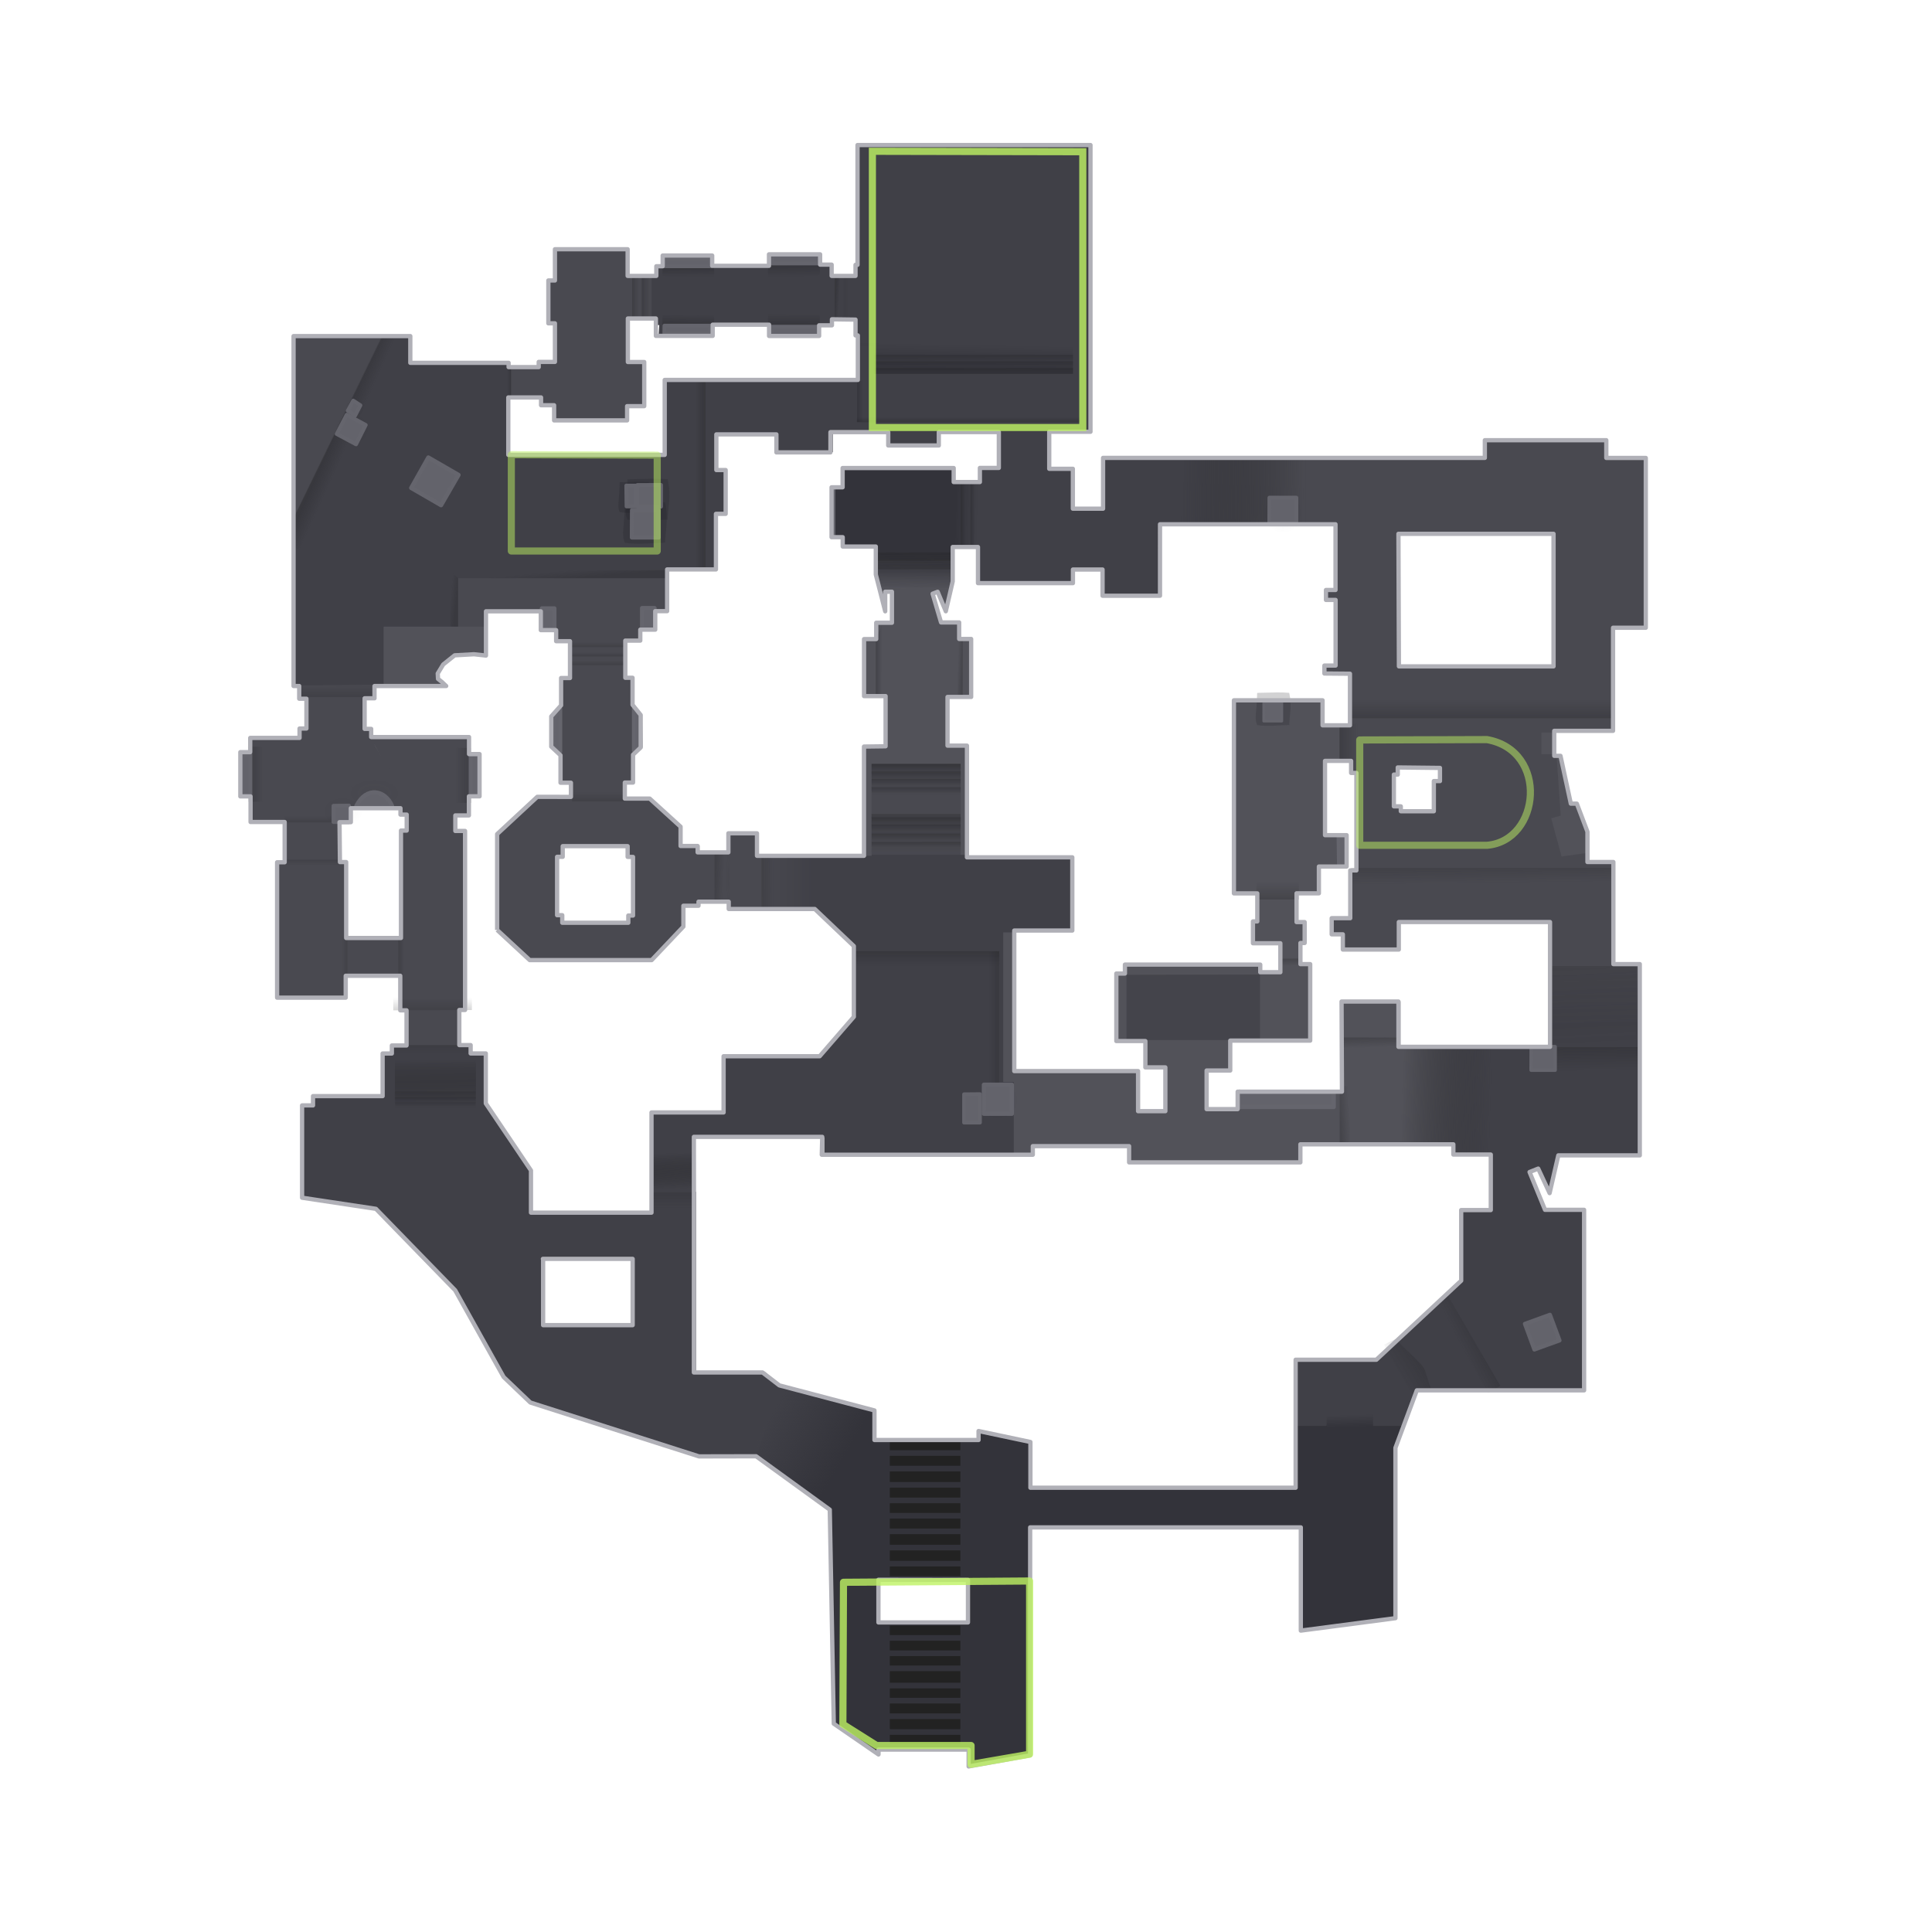 <svg
	xmlns="http://www.w3.org/2000/svg"
	xmlns:xlink="http://www.w3.org/1999/xlink"
	xml:space="preserve"
	viewBox="0 0 270.933 270.933"
	><defs
		><linearGradient id="a"
			><stop offset="0" stop-color="#404047" /><stop
				offset="1"
				stop-color="#404047"
				stop-opacity="0"
			/></linearGradient
		><linearGradient id="az"
			><stop offset="0" stop-color="#1e1e20" stop-opacity=".162" /><stop
				offset="1"
				stop-color="#1e1e20"
				stop-opacity="0"
			/></linearGradient
		><linearGradient id="ay"
			><stop offset="0" stop-color="#525259" /><stop
				offset="1"
				stop-color="#525259"
				stop-opacity="0"
			/></linearGradient
		><linearGradient id="ax"
			><stop offset="0" stop-color="#404047" /><stop
				offset="1"
				stop-color="#404047"
				stop-opacity="0"
			/></linearGradient
		><linearGradient id="aw"
			><stop offset="0" stop-color="#494950" /><stop
				offset="1"
				stop-color="#494950"
				stop-opacity="0"
			/></linearGradient
		><linearGradient id="av"
			><stop offset="0" stop-color="#1e1e20" stop-opacity=".252" /><stop
				offset="1"
				stop-color="#1e1e20"
				stop-opacity="0"
			/></linearGradient
		><linearGradient id="au"
			><stop offset="0" stop-color="#1e1e20" stop-opacity=".252" /><stop
				offset="1"
				stop-color="#1e1e20"
				stop-opacity="0"
			/></linearGradient
		><linearGradient id="at"
			><stop offset="0" stop-color="#404047" /><stop
				offset="1"
				stop-color="#33333a"
			/></linearGradient
		><linearGradient id="as"
			><stop offset="0" stop-color="#404047" /><stop
				offset="1"
				stop-color="#1e1e1f"
				stop-opacity="0"
			/></linearGradient
		><linearGradient id="ar"
			><stop offset="0" stop-color="#404047" /><stop
				offset="1"
				stop-color="#1e1e1f"
				stop-opacity="0"
			/></linearGradient
		><linearGradient id="aq"
			><stop offset="0" stop-color="#525259" /><stop
				offset="1"
				stop-color="#2e2e31"
				stop-opacity="0"
			/></linearGradient
		><linearGradient id="ap"
			><stop offset="0" stop-color="#404047" /><stop
				offset="1"
				stop-color="#494950"
			/></linearGradient
		><linearGradient id="ao"
			><stop offset="0" stop-color="#494950" /><stop
				offset="1"
				stop-color="#2a2a2d"
				stop-opacity="0"
			/></linearGradient
		><linearGradient id="an"
			><stop offset="0" stop-color="#404047" /><stop
				offset="1"
				stop-color="#33333a"
			/></linearGradient
		><linearGradient id="am"
			><stop offset="0" stop-color="#33333a" /><stop
				offset="1"
				stop-color="#404047"
			/></linearGradient
		><linearGradient id="al"
			><stop offset="0" stop-color="#1e1e20" stop-opacity=".252" /><stop
				offset="1"
				stop-color="#1e1e20"
				stop-opacity="0"
			/></linearGradient
		><linearGradient id="ak"
			><stop offset="0" stop-color="#1e1e20" stop-opacity=".252" /><stop
				offset="1"
				stop-color="#1e1e20"
				stop-opacity="0"
			/></linearGradient
		><linearGradient id="aj"
			><stop offset="0" stop-color="#1e1e20" stop-opacity=".252" /><stop
				offset="1"
				stop-color="#1e1e20"
				stop-opacity="0"
			/></linearGradient
		><linearGradient id="ai"
			><stop offset="0" stop-color="#1e1e20" stop-opacity=".252" /><stop
				offset="1"
				stop-color="#1e1e20"
				stop-opacity="0"
			/></linearGradient
		><linearGradient id="ah"
			><stop offset="0" stop-color="#1e1e20" stop-opacity=".252" /><stop
				offset="1"
				stop-color="#1e1e20"
				stop-opacity="0"
			/></linearGradient
		><linearGradient id="ag"
			><stop offset="0" stop-color="#1e1e20" stop-opacity=".252" /><stop
				offset="1"
				stop-color="#1e1e20"
				stop-opacity="0"
			/></linearGradient
		><linearGradient id="af"
			><stop offset="0" stop-color="#1e1e20" stop-opacity=".252" /><stop
				offset="1"
				stop-color="#1e1e20"
				stop-opacity="0"
			/></linearGradient
		><linearGradient id="ae"
			><stop offset="0" stop-color="#1e1e20" stop-opacity=".252" /><stop
				offset="1"
				stop-color="#1e1e20"
				stop-opacity="0"
			/></linearGradient
		><linearGradient id="ad"
			><stop offset="0" stop-color="#1e1e20" stop-opacity=".252" /><stop
				offset="1"
				stop-color="#1e1e20"
				stop-opacity="0"
			/></linearGradient
		><linearGradient id="ab"
			><stop offset="0" stop-color="#1e1e20" stop-opacity=".252" /><stop
				offset="1"
				stop-color="#1e1e20"
				stop-opacity="0"
			/></linearGradient
		><linearGradient id="aa"
			><stop offset="0" stop-color="#1e1e20" stop-opacity=".252" /><stop
				offset="1"
				stop-color="#1e1e20"
				stop-opacity="0"
			/></linearGradient
		><linearGradient id="Z"
			><stop offset="0" stop-color="#1e1e20" stop-opacity=".252" /><stop
				offset="1"
				stop-color="#1e1e20"
				stop-opacity="0"
			/></linearGradient
		><linearGradient id="Y"
			><stop offset="0" stop-color="#1e1e20" stop-opacity=".252" /><stop
				offset="1"
				stop-color="#1e1e20"
				stop-opacity="0"
			/></linearGradient
		><linearGradient id="X"
			><stop offset="0" stop-color="#1e1e20" stop-opacity=".252" /><stop
				offset="1"
				stop-color="#1e1e20"
				stop-opacity="0"
			/></linearGradient
		><linearGradient id="W"
			><stop offset="0" stop-color="#1e1e20" stop-opacity=".252" /><stop
				offset="1"
				stop-color="#1e1e20"
				stop-opacity="0"
			/></linearGradient
		><linearGradient id="V"
			><stop offset="0" stop-color="#1e1e20" stop-opacity=".252" /><stop
				offset="1"
				stop-color="#1e1e20"
				stop-opacity="0"
			/></linearGradient
		><linearGradient id="U"
			><stop offset="0" stop-color="#1e1e20" stop-opacity=".252" /><stop
				offset="1"
				stop-color="#1e1e20"
				stop-opacity="0"
			/></linearGradient
		><linearGradient id="T"
			><stop offset="0" stop-color="#1e1e20" stop-opacity=".252" /><stop
				offset="1"
				stop-color="#1e1e20"
				stop-opacity="0"
			/></linearGradient
		><linearGradient id="S"
			><stop offset="0" stop-color="#1e1e20" stop-opacity=".252" /><stop
				offset="1"
				stop-color="#1e1e20"
				stop-opacity="0"
			/></linearGradient
		><linearGradient id="R"
			><stop offset="0" stop-color="#1e1e20" stop-opacity=".252" /><stop
				offset="1"
				stop-color="#1e1e20"
				stop-opacity="0"
			/></linearGradient
		><linearGradient id="Q"
			><stop offset="0" stop-color="#1e1e20" stop-opacity=".252" /><stop
				offset="1"
				stop-color="#1e1e20"
				stop-opacity="0"
			/></linearGradient
		><linearGradient id="P"
			><stop offset="0" stop-color="#1e1e20" stop-opacity=".252" /><stop
				offset="1"
				stop-color="#1e1e20"
				stop-opacity="0"
			/></linearGradient
		><linearGradient id="O"
			><stop offset="0" stop-color="#1e1e20" stop-opacity=".252" /><stop
				offset="1"
				stop-color="#1e1e20"
				stop-opacity="0"
			/></linearGradient
		><linearGradient id="N"
			><stop offset="0" stop-color="#1e1e20" stop-opacity=".252" /><stop
				offset="1"
				stop-color="#1e1e20"
				stop-opacity="0"
			/></linearGradient
		><linearGradient id="M"
			><stop offset="0" stop-color="#1e1e20" stop-opacity=".252" /><stop
				offset="1"
				stop-color="#1e1e20"
				stop-opacity="0"
			/></linearGradient
		><linearGradient id="L"
			><stop offset="0" stop-color="#1e1e20" stop-opacity=".252" /><stop
				offset="1"
				stop-color="#1e1e20"
				stop-opacity="0"
			/></linearGradient
		><linearGradient id="K"
			><stop offset="0" stop-color="#1e1e20" stop-opacity=".252" /><stop
				offset="1"
				stop-color="#1e1e20"
				stop-opacity="0"
			/></linearGradient
		><linearGradient id="J"
			><stop offset="0" stop-color="#1e1e20" stop-opacity=".252" /><stop
				offset="1"
				stop-color="#1e1e20"
				stop-opacity="0"
			/></linearGradient
		><linearGradient id="I"
			><stop offset="0" stop-color="#1e1e20" stop-opacity=".252" /><stop
				offset="1"
				stop-color="#1e1e20"
				stop-opacity="0"
			/></linearGradient
		><linearGradient id="H"
			><stop offset="0" stop-color="#1e1e20" stop-opacity=".252" /><stop
				offset="1"
				stop-color="#1e1e20"
				stop-opacity="0"
			/></linearGradient
		><linearGradient id="G"
			><stop offset="0" stop-color="#1e1e20" stop-opacity=".252" /><stop
				offset="1"
				stop-color="#1e1e20"
				stop-opacity="0"
			/></linearGradient
		><linearGradient id="F"
			><stop offset="0" stop-color="#1e1e20" stop-opacity=".252" /><stop
				offset="1"
				stop-color="#1e1e20"
				stop-opacity="0"
			/></linearGradient
		><linearGradient id="E"
			><stop offset="0" stop-color="#1e1e20" stop-opacity=".252" /><stop
				offset="1"
				stop-color="#1e1e20"
				stop-opacity="0"
			/></linearGradient
		><linearGradient id="D"
			><stop offset="0" stop-color="#1e1e20" stop-opacity=".252" /><stop
				offset="1"
				stop-color="#1e1e20"
				stop-opacity="0"
			/></linearGradient
		><linearGradient id="C"
			><stop offset="0" stop-color="#1e1e20" stop-opacity=".252" /><stop
				offset="1"
				stop-color="#1e1e20"
				stop-opacity="0"
			/></linearGradient
		><linearGradient id="B"
			><stop offset="0" stop-color="#1e1e20" stop-opacity=".252" /><stop
				offset="1"
				stop-color="#1e1e20"
				stop-opacity="0"
			/></linearGradient
		><linearGradient id="A"
			><stop offset="0" stop-color="#1e1e20" stop-opacity=".252" /><stop
				offset="1"
				stop-color="#1e1e20"
				stop-opacity="0"
			/></linearGradient
		><linearGradient id="z"
			><stop offset="0" stop-color="#1e1e20" stop-opacity=".252" /><stop
				offset="1"
				stop-color="#1e1e20"
				stop-opacity="0"
			/></linearGradient
		><linearGradient id="y"
			><stop offset="0" stop-color="#1e1e20" stop-opacity=".252" /><stop
				offset="1"
				stop-color="#1e1e20"
				stop-opacity="0"
			/></linearGradient
		><linearGradient id="x"
			><stop offset="0" stop-color="#1e1e20" stop-opacity=".252" /><stop
				offset="1"
				stop-color="#1e1e20"
				stop-opacity="0"
			/></linearGradient
		><linearGradient id="w"
			><stop offset="0" stop-color="#1e1e20" stop-opacity=".252" /><stop
				offset="1"
				stop-color="#1e1e20"
				stop-opacity="0"
			/></linearGradient
		><linearGradient id="v"
			><stop offset="0" stop-color="#1e1e20" stop-opacity=".252" /><stop
				offset="1"
				stop-color="#1e1e20"
				stop-opacity="0"
			/></linearGradient
		><linearGradient id="u"
			><stop offset="0" stop-color="#1e1e20" stop-opacity=".252" /><stop
				offset="1"
				stop-color="#1e1e20"
				stop-opacity="0"
			/></linearGradient
		><linearGradient id="t"
			><stop offset="0" stop-color="#1e1e20" stop-opacity=".252" /><stop
				offset="1"
				stop-color="#1e1e20"
				stop-opacity="0"
			/></linearGradient
		><linearGradient id="s"
			><stop offset="0" stop-color="#1e1e20" stop-opacity=".252" /><stop
				offset="1"
				stop-color="#1e1e20"
				stop-opacity="0"
			/></linearGradient
		><linearGradient id="r"
			><stop offset="0" stop-color="#1e1e20" stop-opacity=".252" /><stop
				offset="1"
				stop-color="#1e1e20"
				stop-opacity="0"
			/></linearGradient
		><linearGradient id="q"
			><stop offset="0" stop-color="#1e1e20" stop-opacity=".252" /><stop
				offset="1"
				stop-color="#1e1e20"
				stop-opacity="0"
			/></linearGradient
		><linearGradient id="p"
			><stop offset="0" stop-color="#1e1e20" stop-opacity=".252" /><stop
				offset="1"
				stop-color="#1e1e20"
				stop-opacity="0"
			/></linearGradient
		><linearGradient id="o"
			><stop offset="0" stop-color="#1e1e20" stop-opacity=".252" /><stop
				offset="1"
				stop-color="#1e1e20"
				stop-opacity="0"
			/></linearGradient
		><linearGradient id="n"
			><stop offset="0" stop-color="#1e1e20" stop-opacity=".252" /><stop
				offset="1"
				stop-color="#1e1e20"
				stop-opacity="0"
			/></linearGradient
		><linearGradient id="m"
			><stop offset="0" stop-color="#1e1e20" stop-opacity=".252" /><stop
				offset="1"
				stop-color="#1e1e20"
				stop-opacity="0"
			/></linearGradient
		><linearGradient id="l"
			><stop offset="0" stop-color="#1e1e20" stop-opacity=".252" /><stop
				offset="1"
				stop-color="#1e1e20"
				stop-opacity="0"
			/></linearGradient
		><linearGradient id="k"
			><stop offset="0" stop-color="#1e1e20" stop-opacity=".252" /><stop
				offset="1"
				stop-color="#1e1e20"
				stop-opacity="0"
			/></linearGradient
		><linearGradient id="ac"
			><stop offset="0" stop-color="#1e1e20" stop-opacity=".252" /><stop
				offset="1"
				stop-color="#1e1e20"
				stop-opacity="0"
			/></linearGradient
		><linearGradient id="j"
			><stop offset="0" stop-color="#1e1e20" stop-opacity=".252" /><stop
				offset="1"
				stop-color="#1e1e20"
				stop-opacity="0"
			/></linearGradient
		><linearGradient id="i"
			><stop offset="0" stop-color="#1e1e20" stop-opacity=".252" /><stop
				offset="1"
				stop-color="#1e1e20"
				stop-opacity="0"
			/></linearGradient
		><linearGradient id="h"
			><stop offset="0" stop-color="#1e1e20" stop-opacity=".252" /><stop
				offset="1"
				stop-color="#1e1e20"
				stop-opacity="0"
			/></linearGradient
		><linearGradient id="g"
			><stop offset="0" stop-color="#1e1e20" stop-opacity=".252" /><stop
				offset="1"
				stop-color="#1e1e20"
				stop-opacity="0"
			/></linearGradient
		><linearGradient id="f"
			><stop offset="0" stop-color="#1e1e20" stop-opacity=".252" /><stop
				offset="1"
				stop-color="#1e1e20"
				stop-opacity="0"
			/></linearGradient
		><linearGradient id="e"
			><stop offset="0" stop-color="#1e1e20" stop-opacity=".252" /><stop
				offset="1"
				stop-color="#1e1e20"
				stop-opacity="0"
			/></linearGradient
		><linearGradient id="d"
			><stop offset="0" stop-color="#1e1e20" stop-opacity=".252" /><stop
				offset="1"
				stop-color="#1e1e20"
				stop-opacity="0"
			/></linearGradient
		><linearGradient id="c"
			><stop offset="0" stop-color="#1e1e20" stop-opacity=".252" /><stop
				offset="1"
				stop-color="#1e1e20"
				stop-opacity="0"
			/></linearGradient
		><linearGradient id="b"
			><stop offset="0" stop-color="#1e1e20" stop-opacity=".252" /><stop
				offset="1"
				stop-color="#1e1e20"
				stop-opacity="0"
			/></linearGradient
		><linearGradient
			xlink:href="#a"
			id="aD"
			x1="107.596"
			x2="117.804"
			y1="198.758"
			y2="204.782"
			gradientTransform="translate(-.167 .223)"
			gradientUnits="userSpaceOnUse"
		/><linearGradient
			xlink:href="#b"
			id="cc"
			x1="207.575"
			x2="205.377"
			y1="188.632"
			y2="189.755"
			gradientUnits="userSpaceOnUse"
		/><linearGradient
			xlink:href="#c"
			id="cd"
			x1="199.437"
			x2="196.209"
			y1="191.485"
			y2="193.403"
			gradientUnits="userSpaceOnUse"
		/><linearGradient
			xlink:href="#d"
			id="aQ"
			x1="191.953"
			x2="192"
			y1="145.555"
			y2="146.911"
			gradientUnits="userSpaceOnUse"
		/><linearGradient
			xlink:href="#e"
			id="aP"
			x1="187.884"
			x2="189.287"
			y1="156.5"
			y2="156.406"
			gradientUnits="userSpaceOnUse"
		/><linearGradient
			xlink:href="#f"
			id="aM"
			x1="224.132"
			x2="224.179"
			y1="146.911"
			y2="150.185"
			gradientUnits="userSpaceOnUse"
		/><linearGradient
			xlink:href="#g"
			id="bF"
			x1="208.557"
			x2="208.582"
			y1="121.841"
			y2="123.853"
			gradientUnits="userSpaceOnUse"
		/><linearGradient
			xlink:href="#h"
			id="bf"
			x1="207.107"
			x2="207.107"
			y1="100.654"
			y2="98.128"
			gradientUnits="userSpaceOnUse"
		/><linearGradient
			xlink:href="#h"
			id="bg"
			x1="207.107"
			x2="207.107"
			y1="100.654"
			y2="98.128"
			gradientTransform="matrix(0 .14 -1 0 288.584 74.982)"
			gradientUnits="userSpaceOnUse"
		/><linearGradient
			xlink:href="#h"
			id="bh"
			x1="207.107"
			x2="207.107"
			y1="100.654"
			y2="98.128"
			gradientTransform="matrix(.161 0 0 1 145.64 25.428)"
			gradientUnits="userSpaceOnUse"
		/><linearGradient
			xlink:href="#i"
			id="aS"
			x1="180.942"
			x2="180.975"
			y1="134.441"
			y2="135.467"
			gradientUnits="userSpaceOnUse"
		/><linearGradient
			xlink:href="#j"
			id="bV"
			x1="106.826"
			x2="108.545"
			y1="123.345"
			y2="123.362"
			gradientUnits="userSpaceOnUse"
		/><linearGradient
			xlink:href="#k"
			id="bW"
			x1="101.517"
			x2="100.343"
			y1="122.949"
			y2="122.899"
			gradientTransform="matrix(-1 0 0 -.921 201.796 236.569)"
			gradientUnits="userSpaceOnUse"
		/><linearGradient
			xlink:href="#l"
			id="bY"
			x1="84.005"
			x2="84.005"
			y1="112.332"
			y2="111.092"
			gradientUnits="userSpaceOnUse"
		/><linearGradient
			xlink:href="#m"
			id="bZ"
			x1="83.839"
			x2="83.839"
			y1="93.264"
			y2="92.562"
			gradientUnits="userSpaceOnUse"
		/><linearGradient
			xlink:href="#n"
			id="ca"
			x1="83.909"
			x2="83.909"
			y1="92.001"
			y2="91.44"
			gradientUnits="userSpaceOnUse"
		/><linearGradient
			xlink:href="#o"
			id="cb"
			x1="83.933"
			x2="83.933"
			y1="90.691"
			y2="90.013"
			gradientUnits="userSpaceOnUse"
		/><linearGradient
			xlink:href="#p"
			id="bs"
			x1="46.467"
			x2="48.452"
			y1="62.045"
			y2="62.938"
			gradientUnits="userSpaceOnUse"
		/><linearGradient
			xlink:href="#q"
			id="br"
			x1="71.669"
			x2="71.123"
			y1="53.644"
			y2="53.644"
			gradientUnits="userSpaceOnUse"
		/><linearGradient
			xlink:href="#r"
			id="bo"
			x1="96.544"
			x2="96.561"
			y1="45.355"
			y2="44.061"
			gradientUnits="userSpaceOnUse"
		/><linearGradient
			xlink:href="#s"
			id="bn"
			x1="96.719"
			x2="96.725"
			y1="37.681"
			y2="38.798"
			gradientUnits="userSpaceOnUse"
		/><linearGradient
			xlink:href="#t"
			id="bm"
			x1="111.68"
			x2="111.692"
			y1="37.312"
			y2="38.786"
			gradientUnits="userSpaceOnUse"
		/><linearGradient
			xlink:href="#u"
			id="bl"
			x1="111.902"
			x2="111.897"
			y1="45.463"
			y2="43.948"
			gradientUnits="userSpaceOnUse"
		/><linearGradient
			xlink:href="#v"
			id="bk"
			x1="117.161"
			x2="117.707"
			y1="41.755"
			y2="41.788"
			gradientUnits="userSpaceOnUse"
		/><linearGradient
			xlink:href="#w"
			id="bj"
			x1="118.333"
			x2="119.236"
			y1="41.791"
			y2="41.791"
			gradientUnits="userSpaceOnUse"
		/><linearGradient
			xlink:href="#x"
			id="be"
			x1="138.048"
			x2="138.048"
			y1="49.859"
			y2="50.537"
			gradientUnits="userSpaceOnUse"
		/><linearGradient
			xlink:href="#x"
			id="bd"
			x1="138.025"
			x2="138.025"
			y1="50.701"
			y2="51.379"
			gradientUnits="userSpaceOnUse"
		/><linearGradient
			xlink:href="#y"
			id="bc"
			x1="138.025"
			x2="138.025"
			y1="51.707"
			y2="52.408"
			gradientUnits="userSpaceOnUse"
		/><linearGradient
			xlink:href="#z"
			id="bi"
			x1="136.988"
			x2="136.988"
			y1="59.068"
			y2="58.506"
			gradientUnits="userSpaceOnUse"
		/><linearGradient
			xlink:href="#A"
			id="ba"
			x1="120.22"
			x2="121.08"
			y1="56.191"
			y2="56.191"
			gradientUnits="userSpaceOnUse"
		/><linearGradient
			xlink:href="#B"
			id="aZ"
			x1="134.797"
			x2="135.382"
			y1="72.45"
			y2="72.45"
			gradientUnits="userSpaceOnUse"
		/><linearGradient
			xlink:href="#C"
			id="bb"
			x1="136.13"
			x2="136.762"
			y1="72.544"
			y2="72.544"
			gradientUnits="userSpaceOnUse"
		/><linearGradient
			xlink:href="#D"
			id="aW"
			x1="128.191"
			x2="128.191"
			y1="77.622"
			y2="81.326"
			gradientUnits="userSpaceOnUse"
		/><linearGradient
			xlink:href="#E"
			id="aX"
			x1="128.356"
			x2="128.356"
			y1="78.614"
			y2="79.871"
			gradientTransform="matrix(1 0 0 -1 0 158.49)"
			gradientUnits="userSpaceOnUse"
		/><linearGradient
			xlink:href="#F"
			id="aV"
			x1="122.941"
			x2="123.712"
			y1="92.796"
			y2="92.796"
			gradientUnits="userSpaceOnUse"
		/><linearGradient
			xlink:href="#G"
			id="aU"
			x1="134.938"
			x2="134.283"
			y1="93.31"
			y2="93.287"
			gradientUnits="userSpaceOnUse"
		/><linearGradient
			xlink:href="#H"
			id="bC"
			x1="128.203"
			x2="128.203"
			y1="107.272"
			y2="108.02"
			gradientUnits="userSpaceOnUse"
		/><linearGradient
			xlink:href="#I"
			id="bB"
			x1="128.483"
			x2="128.483"
			y1="108.254"
			y2="109.096"
			gradientUnits="userSpaceOnUse"
		/><linearGradient
			xlink:href="#I"
			id="bA"
			x1="128.436"
			x2="128.436"
			y1="109.26"
			y2="110.102"
			gradientUnits="userSpaceOnUse"
		/><linearGradient
			xlink:href="#J"
			id="bz"
			x1="128.366"
			x2="128.366"
			y1="110.452"
			y2="111.271"
			gradientUnits="userSpaceOnUse"
		/><linearGradient
			xlink:href="#H"
			id="aO"
			x1="128.507"
			x2="128.507"
			y1="107.132"
			y2="111.669"
			gradientUnits="userSpaceOnUse"
		/><linearGradient
			xlink:href="#K"
			id="by"
			x1="129.044"
			x2="129.044"
			y1="114.732"
			y2="115.551"
			gradientUnits="userSpaceOnUse"
		/><linearGradient
			xlink:href="#K"
			id="bx"
			x1="128.273"
			x2="128.273"
			y1="115.644"
			y2="116.486"
			gradientUnits="userSpaceOnUse"
		/><linearGradient
			xlink:href="#L"
			id="bw"
			x1="128.343"
			x2="128.343"
			y1="117.001"
			y2="117.842"
			gradientUnits="userSpaceOnUse"
		/><linearGradient
			xlink:href="#M"
			id="bv"
			x1="128.296"
			x2="128.296"
			y1="118.1"
			y2="118.895"
			gradientUnits="userSpaceOnUse"
		/><linearGradient
			xlink:href="#N"
			id="aT"
			x1="128.436"
			x2="128.436"
			y1="114.381"
			y2="119.947"
			gradientUnits="userSpaceOnUse"
		/><linearGradient
			xlink:href="#O"
			id="bu"
			x1="131.002"
			x2="131.002"
			y1="133.416"
			y2="135.5"
			gradientUnits="userSpaceOnUse"
		/><linearGradient
			xlink:href="#P"
			id="bD"
			x1="139.766"
			x2="138.675"
			y1="140.791"
			y2="140.791"
			gradientUnits="userSpaceOnUse"
		/><linearGradient
			xlink:href="#Q"
			id="bE"
			x1="94.293"
			x2="94.293"
			y1="167.164"
			y2="169.479"
			gradientUnits="userSpaceOnUse"
		/><linearGradient
			xlink:href="#R"
			id="bI"
			x1="61.248"
			x2="61.248"
			y1="153.132"
			y2="155.517"
			gradientUnits="userSpaceOnUse"
		/><linearGradient
			xlink:href="#S"
			id="bK"
			x1="61.412"
			x2="61.412"
			y1="154.605"
			y2="155.26"
			gradientUnits="userSpaceOnUse"
		/><linearGradient
			xlink:href="#T"
			id="bJ"
			x1="61.576"
			x2="61.576"
			y1="153.974"
			y2="154.535"
			gradientUnits="userSpaceOnUse"
		/><linearGradient
			xlink:href="#U"
			id="bL"
			x1="60.656"
			x2="60.656"
			y1="145.885"
			y2="147.704"
			gradientUnits="userSpaceOnUse"
		/><linearGradient
			xlink:href="#V"
			id="bM"
			x1="60.689"
			x2="60.689"
			y1="141.585"
			y2="139.898"
			gradientUnits="userSpaceOnUse"
		/><linearGradient
			xlink:href="#W"
			id="bN"
			x1="56.092"
			x2="56.72"
			y1="133.912"
			y2="133.912"
			gradientUnits="userSpaceOnUse"
		/><linearGradient
			xlink:href="#X"
			id="bO"
			x1="48.683"
			x2="47.923"
			y1="133.681"
			y2="133.681"
			gradientUnits="userSpaceOnUse"
		/><linearGradient
			xlink:href="#Y"
			id="bP"
			x1="43.855"
			x2="43.855"
			y1="120.584"
			y2="121.378"
			gradientUnits="userSpaceOnUse"
		/><linearGradient
			xlink:href="#Z"
			id="bQ"
			x1="43.954"
			x2="43.954"
			y1="115.259"
			y2="114.432"
			gradientUnits="userSpaceOnUse"
		/><linearGradient
			xlink:href="#aa"
			id="bR"
			x1="35.653"
			x2="36.942"
			y1="108.082"
			y2="108.082"
			gradientUnits="userSpaceOnUse"
		/><linearGradient
			xlink:href="#ab"
			id="bS"
			x1="65.418"
			x2="63.864"
			y1="108.744"
			y2="108.744"
			gradientUnits="userSpaceOnUse"
		/><linearGradient
			xlink:href="#af"
			id="bH"
			x1="64.029"
			x2="63.136"
			y1="83.807"
			y2="83.708"
			gradientUnits="userSpaceOnUse"
		/><linearGradient
			xlink:href="#ag"
			id="bG"
			x1="80.83"
			x2="80.731"
			y1="81.029"
			y2="79.904"
			gradientUnits="userSpaceOnUse"
		/><linearGradient
			xlink:href="#aj"
			id="bt"
			x1="98.736"
			x2="97.52"
			y1="66.276"
			y2="66.276"
			gradientUnits="userSpaceOnUse"
		/><linearGradient
			xlink:href="#ak"
			id="bp"
			x1="90.06"
			x2="91.182"
			y1="41.604"
			y2="41.604"
			gradientUnits="userSpaceOnUse"
		/><linearGradient
			xlink:href="#al"
			id="bq"
			x1="88.703"
			x2="89.592"
			y1="41.534"
			y2="41.534"
			gradientUnits="userSpaceOnUse"
		/><linearGradient
			xlink:href="#am"
			id="aF"
			x1="133.979"
			x2="137.159"
			y1="72.076"
			y2="72.169"
			gradientUnits="userSpaceOnUse"
		/><linearGradient
			xlink:href="#an"
			id="aB"
			x1="136.907"
			x2="136.841"
			y1="48.286"
			y2="51.924"
			gradientUnits="userSpaceOnUse"
		/><linearGradient
			xlink:href="#ao"
			id="aG"
			x1="183.039"
			x2="165.761"
			y1="69.45"
			y2="69.255"
			gradientTransform="translate(-.178)"
			gradientUnits="userSpaceOnUse"
		/><linearGradient
			xlink:href="#ap"
			id="aH"
			x1="222.945"
			x2="222.779"
			y1="144.694"
			y2="135.334"
			gradientTransform="matrix(1 0 0 .922 0 10.49)"
			gradientUnits="userSpaceOnUse"
		/><linearGradient
			xlink:href="#aq"
			id="aK"
			x1="196.209"
			x2="203.552"
			y1="153.413"
			y2="153.553"
			gradientTransform="matrix(1.712 0 0 1.127 -139.365 -18.741)"
			gradientUnits="userSpaceOnUse"
		/><linearGradient
			xlink:href="#ar"
			id="aC"
			x1="94.04"
			x2="93.877"
			y1="166.766"
			y2="161.691"
			gradientUnits="userSpaceOnUse"
		/><linearGradient
			xlink:href="#as"
			id="aL"
			x1="58.634"
			x2="58.611"
			y1="160.335"
			y2="154.231"
			gradientTransform="translate(2.105 -5.683)"
			gradientUnits="userSpaceOnUse"
		/><linearGradient
			xlink:href="#at"
			id="aE"
			x1="164.862"
			x2="164.912"
			y1="163.974"
			y2="162.303"
			gradientTransform="matrix(1.031 0 0 1.054 19.264 -371.21)"
			gradientUnits="userSpaceOnUse"
		/><linearGradient
			xlink:href="#aw"
			id="aI"
			x1="106.452"
			x2="114.175"
			y1="123.742"
			y2="123.742"
			gradientUnits="userSpaceOnUse"
		/><linearGradient
			xlink:href="#ax"
			id="ch"
			x1="119.885"
			x2="120.788"
			y1="41.779"
			y2="41.779"
			gradientTransform="translate(-.099)"
			gradientUnits="userSpaceOnUse"
		/><linearGradient
			xlink:href="#E"
			id="aY"
			x1="128.356"
			x2="128.356"
			y1="78.614"
			y2="79.871"
			gradientTransform="matrix(1 0 0 -1 -.015 157.298)"
			gradientUnits="userSpaceOnUse"
		/><linearGradient
			xlink:href="#ay"
			id="aJ"
			x1="128.325"
			x2="128.377"
			y1="82.762"
			y2="77.518"
			gradientUnits="userSpaceOnUse"
		/><linearGradient
			xlink:href="#az"
			id="aN"
			x1="224.132"
			x2="224.179"
			y1="146.911"
			y2="150.185"
			gradientTransform="matrix(1 0 0 3.285 -.332 -346.9)"
			gradientUnits="userSpaceOnUse"
		/><linearGradient
			xlink:href="#m"
			id="aA"
			x1="83.839"
			x2="83.839"
			y1="93.264"
			y2="92.562"
			gradientTransform="matrix(1.358 0 0 2.469 -66.56 -132.598)"
			gradientUnits="userSpaceOnUse"
		/><radialGradient
			xlink:href="#ac"
			id="bX"
			cx="102.151"
			cy="123.012"
			r=".322"
			fx="102.151"
			fy="123.012"
			gradientTransform="matrix(1 0 0 11.661 0 -1311.456)"
			gradientUnits="userSpaceOnUse"
		/><radialGradient
			xlink:href="#ad"
			id="bT"
			cx="52.509"
			cy="111.279"
			r="3.859"
			fx="52.509"
			fy="111.279"
			gradientTransform="matrix(1 0 0 .548 0 50.243)"
			gradientUnits="userSpaceOnUse"
		/><radialGradient
			xlink:href="#ae"
			id="bU"
			cx="48.011"
			cy="113.759"
			r="2.9"
			fx="48.011"
			fy="113.759"
			gradientTransform="matrix(1 0 0 .73 0 30.725)"
			gradientUnits="userSpaceOnUse"
		/><radialGradient
			xlink:href="#ah"
			id="cg"
			cx="49.746"
			cy="57.272"
			r="1.411"
			fx="49.746"
			fy="57.272"
			gradientTransform="matrix(1 0 0 .959 0 2.364)"
			gradientUnits="userSpaceOnUse"
		/><radialGradient
			xlink:href="#ai"
			id="cf"
			cx="49.392"
			cy="60.153"
			r="2.477"
			fx="49.392"
			fy="60.153"
			gradientTransform="matrix(1 0 0 .959 0 2.482)"
			gradientUnits="userSpaceOnUse"
		/><radialGradient
			xlink:href="#au"
			id="ce"
			cx="139.918"
			cy="154.205"
			r="3.064"
			fx="139.918"
			fy="154.205"
			gradientTransform="matrix(1 0 0 .959 0 6.364)"
			gradientUnits="userSpaceOnUse"
		/><radialGradient
			xlink:href="#av"
			id="aR"
			cx="179.926"
			cy="71.917"
			r="2.917"
			fx="179.926"
			fy="71.917"
			gradientTransform="matrix(1 0 0 .959 0 2.968)"
			gradientUnits="userSpaceOnUse"
		/><filter
			id="ck"
			width="1.062"
			height="1.047"
			x="-.031"
			y="-.024"
			color-interpolation-filters="sRGB"
			><feGaussianBlur result="blur" stdDeviation=".173" /><feComposite
				in="SourceGraphic"
				in2="blur"
				operator="in"
				result="composite1"
			/><feComposite
				in="composite1"
				in2="composite1"
				k2="1"
				operator="in"
				result="composite2"
			/></filter
		><filter
			id="ci"
			width="1.07"
			height="1.071"
			x="-.035"
			y="-.036"
			color-interpolation-filters="sRGB"
			><feGaussianBlur result="blur" stdDeviation=".173" /><feComposite
				in="SourceGraphic"
				in2="blur"
				operator="in"
				result="composite1"
			/><feComposite
				in="composite1"
				in2="composite1"
				k2="1"
				operator="in"
				result="composite2"
			/></filter
		><filter
			id="cj"
			width="1.077"
			height="1.124"
			x="-.038"
			y="-.062"
			color-interpolation-filters="sRGB"
			><feGaussianBlur result="blur" stdDeviation=".173" /><feComposite
				in="SourceGraphic"
				in2="blur"
				operator="in"
				result="composite1"
			/><feComposite
				in="composite1"
				in2="composite1"
				k2="1"
				operator="in"
				result="composite2"
			/></filter
		><filter
			id="cl"
			width="1.09"
			height="1.136"
			x="-.045"
			y="-.068"
			color-interpolation-filters="sRGB"
			><feGaussianBlur result="blur" stdDeviation=".173" /><feComposite
				in="SourceGraphic"
				in2="blur"
				operator="in"
				result="composite1"
			/><feComposite
				in="composite1"
				in2="composite1"
				k2="1"
				operator="in"
				result="composite2"
			/></filter
		></defs
	><g fill="#232325" fill-rule="evenodd"
		><g fill="#404047"
			><path d="M120.16 37.14h1.817v9.84h-1.816z" paint-order="stroke markers fill" /><path
				d="M83.74 38.679h37.022v6.035H83.74Z"
				paint-order="markers fill stroke"
			/><path d="M92.1 37.363h24.72v8.224H92.1Z" paint-order="markers fill stroke" /><path
				d="M93.052 36.18h7.076v10.908h-7.076l-.69-.114zM107.967 35.673h7.014v11.415h-7.014zM70.072 51.343h6.02v4.3h-6.02ZM77.946 34.914h10.23v24.08h-10.23Z"
				paint-order="markers fill stroke"
			/><path
				d="M77.052 39.27h6.165v6.008h-6.165zM76.145 50.729h14.287v6.142H76.145Z"
				paint-order="markers fill stroke"
			/><path
				d="M75.894 50.725h2.61v4.93h-2.61zM41.29 47.054h16.422v49.131H41.29Z"
				paint-order="markers fill stroke"
			/><path d="M57.172 50.796h14.274v34.89H57.172Z" paint-order="markers fill stroke" /><path
				fill="#494950"
				d="M42.135 96.495v1.484h1.027v4.141h-.981v1.224h-6.955v2.147h-1.344v6.205h1.443v3.58h4.75v5.563h-1.069v19.042h9.602v-3.056h7.7v4.823h.866v5.275h7.363v-5.366h.85V116.55h-1.35v-2.231h1.921v-2.625h1.476v-5.947H65.96v-2.37H52.174v-1.126h-.956l-2.243 10.982 7.334.031v.918h.898v2.31h-.86v15.032h-7.683V120.96h-.84v-5.601h1.551v-2.144l7.98-.253-6.144-10.731.09-4.34h1.352l.056-1.855-10.697.085z"
				paint-order="stroke markers fill"
			/><path
				fill="#494950"
				d="M56.456 113.319h-7.917l2.62-11.118.56.295.956 2.204 5.238 8.516z"
				paint-order="stroke markers fill"
			/><path
				d="M55.088 146.572h11.036v1.135h2.163v7.027l6.35 9.437v5.89h16.95v6.381H76.17v9.46h12.762v14.951l-14.379-4.21-3.743-3.609-6.826-12.076-11.114-11.436-10.335-1.538v-13.06H44.1v-1.178h9.68v-6h1.294z"
				paint-order="stroke markers fill"
			/><path
				d="M122.697 201.843v-4.11l-13.027-3.32-2.39-2.003h-9.795v-32.897h18.104v2.319h29.355v-1.204h15.236v-4.804h-.544v-5.537h-17.248v-19.884h8.105V120.21H135.77v-15.548h-14.276v15.341h-16.44v7.439h9.333l5.537 5.107v9.98l-4.666 5.556h-13.604v7.93H91.525V176.185h-2.627v24.655l9.294 3.393h8.22l10.074 7.404.563 29.929 6.25 4.486v-.774h12.849v2.348l8.441-1.6v-43.903l-6.817-1.338-.576 5.368-1.283 15.203v6.165h-12.592v-5.93z"
				paint-order="stroke markers fill"
			/><path
				d="M137.988 201.995h-16.486v19.531h15.67zM75.346 111.938l-5.5 5.05v13.262l4.669 4.341h16.813l4.757-4.656v-2.925h2.006v-8.408h-9.21l.002.032c.374-.01.748.365.72 1.104-.01.27-.04.536-.065.804-.05.502-.084 1.006-.107 1.51-.024.58-.03 1.159-.04 1.738-.007.462-.024.922-.027 1.384a15.201 15.201 0 0 0 .114 1.755l.105.852c.022.177.04.354.056.531.015.127.008.252-.013.377-.018.09-.051.175-.087.259a1.298 1.298 0 0 1-.237.37c-.028.03-.06.058-.09.087-.174.149-.386.238-.596.322a3.095 3.095 0 0 1-.808.183 8.554 8.554 0 0 1-.767.025c-.323-.002-.643-.038-.964-.071a27.174 27.174 0 0 0-2.3-.114c-.356.001-.712.01-1.068.019-.324.006-.649.014-.972.037-.338.028-.674.073-1.012.102a5.242 5.242 0 0 1-.936 0c-.061-.006-.121-.016-.182-.024a2.382 2.382 0 0 1-.786-.28c-.045-.026-.089-.057-.133-.085-.28-.192-.46-.478-.575-.79-.021-.058-.038-.117-.057-.175-.113-.384-.153-.783-.183-1.18-.032-.47-.027-.942-.028-1.413-.002-.485-.034-.97-.066-1.454a23.987 23.987 0 0 1-.064-1.418c-.003-.46.013-.92.044-1.38.03-.412.086-.823.16-1.23a4.31 4.31 0 0 1 .217-.763c.065-.163.131-.325.208-.482.086-.17.2-.322.34-.451.103-.095.153-.125.266-.205a2.68 2.68 0 0 1 .945-.364c.077-.014.155-.022.232-.034.13-.013.259-.02.388-.023.39-.01.779.015 1.167.032.648.028 1.297.041 1.945.055.703.01 1.406.037 2.108.082.646.043 1.288.12 1.93.208.148.022.297.046.446.07l.007-.024c.001-.004 0-.013.004-.012.03.006.057.019.085.029l.113.03a.2.2 0 0 1 .126-.051c.062 0 .121.038.168.105l.032.005 2.63-6.748zm12.814 16.364v.056l.034-.014-.005-.042z"
				paint-order="stroke markers fill"
			/><path
				d="M102.389 116.874h3.784v10.532h-3.858v-.997h-4.75v-6.855h4.8zM87.668 112.232v-2.5h1.213v-3.803l1.107-1.05v-4.544l-1.119-1.502v-3.785h-1.143v-5.184h2.135v-1.6h2.111V85.7h1.715v-5.866h6.83v-7.81h1.32V66.07h-1.28v-5.194h8.502v2.542l7.725-.012v-2.86h7.896v1.912h7.131v-1.87h21.155V20.427H120.48v32.88h-27.05V63.72H70.95v21.968h5.068v2.63h2.115v1.498h1.999v5.263h-1.305v3.849l-1.377 1.512v4.27l1.32 1.282v3.738h1.481v2.013h-4.72l-.541.54z"
				paint-order="stroke markers fill"
			/><g paint-order="stroke markers fill"
				><path
					d="M217.827 74.727h-21.864V64.2h12.35v-2.42h16.885v2.485h5.507v23.744h-4.6v14.354h-8.3v3.543h.94l1.391 6.897h1.04l1.417 3.914v4.071h3.578v16.663h-8.807v-8.31h-21.346v3.963h-7.789v-2.158h-1.55v-2.204h2.786v-6.702h.688v-13.685h-.735v-1.751h6.448v1.96h-.56v4.54h1.085v.812h4.803v-4.295h.828V93.617h15.844z"
				/><path
					d="M202.364 107.605h-12.96v-.974h-3.727v10.611h3.07v4.21h-3.842v3.71h-3.05v4.156h1.087v2.903h-.577v2.912h1.32v10.713h-11.246v4.166h-3.303v5.584h4.402v-2.513h14.675v-12.571h7.758v6.353h21.386v-10.017l8.798-1.662h3.655v26.69h-11.36l-1.2 5.548-1.621-3.64-1.225.603 2.297 5.234h5.434l-10.051 5.906-7.206-5.89h4.21V161.9h-5.292v-1.49h-21.43v2.558h-24.042v-7.103h5.06v-6.145h-2.707v-3.853h-4.13v-9.233h1.273v-1.446h18.757v1.1h2.951v-4.026h-3.768v-3.028h.578v-4.083h-3.195V98.176h12.22v3.65h3.933v-7.411h-3.553v-1.03h1.657V84.11h-1.484v-1.354h1.475v-9.82h8.607v20.726h6.683z"
				/><path
					d="M132.76 104.964v-7.358h3.312v-7.947h-1.527v-2.354h-2.577l-1.539-4.257h1.166l.933 2.532.933-4v-4.913h3.746v5.018h13.26v-1.967h4.13v3.792h8.017V73.51h34.473v-9.24h-42.445v7.128h-4.303v-5.718h-3.356v-5.287h-6.91v5.308h-2.597v1.952H133.7v-2.012h-15.585v2.636h-1.55v7.059h1.567v1.298h4.765v4.05l1.194 4.986v-2.89h.94v4.531h-2.21v2.308h-1.712v7.926h3.158v7.473zM222.171 169.652h-17.277v9.977l-11.863 11.163h-11.398v17.912h-37.654v5.544h38.48v14.254l13.16-1.575v-24.046l3.031-7.916h23.453zM57.475 96.173h4.967c.367-.433-.79-.384-1.207-1.394a6.333 6.333 0 0 1 1.755-2.466c.897-.461 2.258-.435 3.527-.57.523.054.987.049 1.58.173v-6.43h-10.8Z"
				/></g
			></g
		><path fill="url(#aA)" d="M52.298 96.093H42.084v1.65H52.29z" opacity=".789" /></g
	><g fill="#303036"
		><path
			fill="#33333a"
			d="M181.697 199.965h15.132l-1.143 2.91v23.844l-13.237 1.861v-14.417h-37.995v31.881l-8.604 1.574v-2.25h-12.485l-.421.66-6.09-4.494-.234-19.792 6.573-.24v5.924h12.55v-5.947l-.157-19.61 1.575.011v-1.22l7.296 1.483v6.45h37.277z"
		/><path
			fill="#33333a"
			d="m135.632 221.632-12.275-.084-.787.646h-6.084V211.82l-10.296-7.586h-4.7l5.594-11.763 2.212 1.675 13.36 3.566v4.093h14.58l.193-.983 7.073 1.401v6.199z"
		/><path
			fill-rule="evenodd"
			d="M186.013 197.8h6.455v2.338h-6.455z"
			paint-order="markers fill stroke"
		/></g
	><g fill="#1e1e1f"
		><path
			fill="#404047"
			d="m109.384 194.294-3.318 9.898-.012-.046-7.852.119-23.766-7.53-3.67-3.419-7.01-12.691 12.485-4.18v9.222h12.455v-15.585l2.797-.17v-2.774H97.6v25.112l9.49.461z"
		/><path
			fill="#404047"
			d="m89.32 169.985-.446 6.772H76.408l-12.55 4.284-11.147-11.619-10.168-1.591V154.98h1.468v-1.28h9.678v1.292h1.71v-.443h11.317v.55h1.234l.34-.346 6.318 9.369v5.875zM181.619 199.91l15.45.003 1.553-4.914h23.616v-25.264h-5.746l-2.046-5.399 1.143-.507 1.625 3.35 1.264-5.178h11.492v-15.365h-26.685v13.758l.329.07v1.311h5.385v7.954h-4.121v9.635l-11.915 11.346h-11.341z"
		/><path
			fill="url(#aB)"
			d="M151.386 48.23h-1.263v4.205H122.22v-3.943h-2.211v-1.583h-.482v-9.84h.407V20.271h32.594v27.964z"
			transform="translate(.346)"
		/><path
			fill="url(#aC)"
			fill-rule="evenodd"
			d="M97.201 167.314v-5.936H91.18v6.138"
			transform="translate(.346)"
		/><path
			fill="url(#aD)"
			fill-rule="evenodd"
			d="M108.96 194.323c-1.945 2.737-2.811 6.3-3.464 10.025l10.678 7.54 6.113-14.02z"
			transform="translate(.346)"
		/><path fill="#404047" fill-rule="evenodd" d="M203.293 160.456v-13.573h-7.334v13.63h7.13z" /></g
	><path
		fill="url(#aE)"
		fill-rule="evenodd"
		d="M186.036-200.237h6.511v1.923h-6.511z"
		paint-order="markers fill stroke"
		transform="scale(1 -1)"
	/><g fill="#2a2a2d"
		><path
			fill="url(#aF)"
			d="m124.113 83.91.203-.986.85.114h6.432l1.12 2.427 1.065-4.005v-4.802h3.52V67.66h-3.371v-2.025H118.26v2.678h-1.605v6.949h1.619v1.29h4.652v3.997z"
			paint-order="stroke markers fill"
			style="font-variation-settings:normal;-inkscape-stroke:none"
		/><path
			fill="#494950"
			d="M134.96 119.858h-12.749V107.07h12.782zM91.383 38.764v5.895h-3.264v6.107h2.347v6.198h-2.374v1.911H77.896v-2.078h-1.875v-1.055h-4.37v-4.225h3.952v-.835h2.306v-5.477h-.863v-5.91h.85v-4.407h10.137v3.846zM64.242 81.082v7.06h3.967v-2.457h7.915v2.725h2.06v1.534h1.85v5.065h-1.33v14.711h1.47v2.011h-4.8l-5.558 5.234v13.474l4.532 4.195h17.101l4.438-4.84v-2.77h2.13v-.69h4.249v1.116h4.477v-7.427l-.477-.017v-3.178h-4.154v2.624h-4.208v-.91h-2.292v-2.602l-4.451-4.051h-3.443v-2.24h1.093v-3.855l1.187-1.016v-4.583l-1.133-1.343v-3.906h-1.133v-5.28h2.239v-1.457h1.942v-2.602h1.682v-4.525zm21.645 37.612v.005c.058 0 .116.003.173.005l.161.007c.054.002.107.004.16.004l.175-.002c.067-.001.134-.004.201-.007a4.751 4.751 0 0 1 .546.01c.103.008.205.02.308.032.067.008.135.017.203.018.024 0 .048 0 .071-.006a.232.232 0 0 1 .082-.004c.016-.013.032-.026.049-.027v-.002c.06-.004.116.058.098.173a1.91 1.91 0 0 0-.017.18c-.005.099-.006.199-.006.299l.003.266.005.203c0 .05.002.1.005.15l.007.09c.002.02 0 .04 0 .06a4.392 4.392 0 0 0 .434.025c.048 0 .098-.002.147-.001.111.002.159.062.147.117.002.014.006.025.005.038v.038a.25.25 0 0 1 .001.037c0 .01 0 .02-.002.031v.037l.001.062.002.068v.074l.003.06.004.066c0 .032 0 .066.002.098l.003.16.006.18a7.926 7.926 0 0 1-.009.65l-.005.212-.002.183c0 .054-.002.108-.003.161l-.002.168v.158c0 .043 0 .086.003.13l.01.155c.004.06.007.118.009.178l.003.139v.126c-.002.034-.004.068-.004.103 0 .028.003.056.005.084v.11l.003.118v.117c0 .021 0 .044.002.065.002.02.006.039.009.058.006.04.01.078.01.118a4.857 4.857 0 0 1-.019.362 19.86 19.86 0 0 0-.017.231l-.007.121.003.001c.009.01 0 .025 0 .038l-.002.121c0 .084-.001.167.003.251l.012.27a5.607 5.607 0 0 1 0 .504l-.01.186.001.012c.003.02.005.039.006.059a5.36 5.36 0 0 1 .015.307c0 .052.001.104-.005.156l-.005.124-.01.193a7.753 7.753 0 0 0-.008.282l.001.153.004.097.014.344.015.126c.003.021-.005.033-.007.05a.605.605 0 0 1-.004.077c-.016.117-.08.153-.133.125h-.002l-.055-.002c-.033 0-.067 0-.1-.003l-.15-.006a9.48 9.48 0 0 0-.287 0c-.002.02-.005.04-.006.061l-.008.284c-.005.106-.013.213-.019.32l-.01.172c-.001.012-.006.019-.008.03.005.01-.005.029-.013.045-.002.005-.003.011-.006.016a.133.133 0 0 1-.015.029c-.045.066-.065.045-.169.082l-.059-.02h-.036l-.103-.003-.122-.004-.13-.004a5.48 5.48 0 0 1-.128-.005l-.12-.007a3.564 3.564 0 0 0-.103-.005l-.093-.003-.087-.003-.097-.004-.112-.003c-.042-.001-.083 0-.125-.002l-.129-.004-.13-.004-.122-.003-.118-.003h-.181l-.048-.003-.08-.002-.093-.002h-.205l-.101-.001h-.123c-.034 0-.067-.002-.1-.003-.025 0-.049-.002-.073-.003h-.173a.71.71 0 0 0-.115.005.262.262 0 0 0-.028.002l-.057.004-.062.003a.438.438 0 0 1-.036.002h-.12a1.87 1.87 0 0 1-.156.003l-.086-.001h-.078l-.05-.001h-.254l-.089-.003-.075-.003c-.027-.001-.055 0-.083-.002l-.092-.003-.088-.005-.089-.005-.079-.003a.98.98 0 0 0-.13.01l-.102.013c-.034.004-.067.008-.1.01a2.08 2.08 0 0 1-.112.005l-.123.006a2.07 2.07 0 0 1-.136.004h-.246v.001a.217.217 0 0 1-.089-.018l-.065-.002-.092-.001a3.115 3.115 0 0 0-.173-.003H81.752l-.072.001-.097.003-.114.004-.112.003-.115.003-.12.003h-.086l-.076-.002-.093.001-.1.001h-.093c-.03-.002-.06 0-.09-.004l-.08-.006-.082-.006-.091-.005a1.8 1.8 0 0 0-.104-.003h-.157l-.077-.003-.067-.003a2.14 2.14 0 0 0-.065 0h-.139l-.075-.001-.082-.001-.1-.003-.137-.002-.129-.003-.056.008c-.044.006-.088.013-.132.012a.258.258 0 0 1-.083-.016c-.041.014-.088-.015-.087-.099V129.244l.004-.067a8.478 8.478 0 0 0 .004-.14l.003-.071a.43.43 0 0 1 .004-.043v-.003c-.002-.01-.005-.02-.006-.032a.57.57 0 0 1-.005-.073v-.158c.002-.083.004-.166.004-.249v-.098c-.108-.003-.216-.005-.325-.01-.065-.005-.13-.008-.194-.023l-.119.013v-.002c-.113.015-.149-.073-.086-.119-.02-.016-.03-.034-.03-.052h-.003s.002-.019 0-.02v-.048c.001-.023 0-.047-.002-.07-.002-.033-.002-.066-.003-.1l-.004-.103c0-.032-.002-.064-.005-.096l-.01-.091-.009-.109a4.026 4.026 0 0 1-.02-.31l-.005-.157c-.001-.048-.003-.095-.003-.143v-.365c0-.027.002-.054.003-.08V126.28l-.001-.11c0-.057-.001-.113.002-.17a5.82 5.82 0 0 1 .018-.256l.021-.288a1.44 1.44 0 0 1 .027-.191v-.001l.003-.011c0-.019-.004-.037-.003-.055-.003-.002-.007-.003-.01-.006-.027-.026-.023-.042-.024-.075v-.068l-.004-.163a3.288 3.288 0 0 0-.018-.184.735.735 0 0 1-.01-.074 16.984 16.984 0 0 1-.02-.415 7.103 7.103 0 0 1-.002-.392l.011-.39c.004-.132.01-.263.018-.394.007-.112.012-.225.014-.338l-.001-.23a1.704 1.704 0 0 1-.006-.114l.002-.095-.003-.198a1.15 1.15 0 0 1-.021-.203v-.233l-.015-.64-.001-.159v-.031l-.007-.013c-.004-.036-.011-.071-.013-.107-.001-.03.003-.062.004-.093.003-.067.006-.134.005-.202 0-.025.002-.045.005-.065-.04-.079.003-.172.171-.18.101-.005.203.002.304.002l.406-.01v-.203a9.195 9.195 0 0 0-.015-.406 5.475 5.475 0 0 1-.007-.367c.001-.065.004-.13.004-.195-.001-.142.07-.218.14-.222h.002v.005c.008 0 .014.01.022.01a.202.202 0 0 1 .1-.025l.1-.003.184-.008.1-.003h.098l.193.002c.059.001.118.005.177.01a3.007 3.007 0 0 0 .33.008c.067-.002.134-.006.2-.009a7.66 7.66 0 0 1 .665 0l.086.011c.062 0 .123-.003.184-.003.104-.002.207.001.31.004a6.257 6.257 0 0 0 .458.008h.204c.063 0 .125-.001.188.002h.202l.246.003h.089l.053-.004c.09-.004.181-.008.272-.01l.283-.006.27.003c.08.003.16.006.24.006.082 0 .164 0 .247-.004l.246-.012c.077-.004.154-.006.231-.007h.174c.055 0 .109 0 .163-.002l.182-.007.192-.009c.063-.003.125-.004.188-.004zm-7.255 2.124c0 .004.002.01.005.014a.05.05 0 0 0-.003-.008l-.001-.005h-.001zm6.48 2.789-.002.02.007-.002-.006-.018zm2.987 3.97-.009.016c.003 0 .007.002.01.004l-.001-.02zm.021.287-.001.002v.007l.001-.003v-.006zm-9.88.146v.008h.006l-.003-.003-.004-.005z"
			paint-order="stroke markers fill"
			style="font-variation-settings:normal;-inkscape-stroke:none"
		/><path
			fill="url(#aG)"
			d="M183.112 64.19v9.331h-17.883v-9.369Z"
			paint-order="stroke markers fill"
			style="font-variation-settings:normal;-inkscape-stroke:none"
		/><path
			fill="#494950"
			d="M183.101 64.043v9.543h4.292v9.056h-1.169v1.395h1.164v9.27H185.9v1.115h3.566v6.276h36.826v-7.322h-30.156V74.653h21.828V61.715h-9.616v2.375z"
			paint-order="stroke markers fill"
			style="font-variation-settings:normal;-inkscape-stroke:none"
		/><path
			fill="#494950"
			d="M230.822 64.183v23.76h-4.532v5.811h-8.361V61.689h7.382v2.52zM187.975 101.716v4.838h-2.117v10.557h3.09v4.41h-3.834v3.733h-3.28v4.067h-5.324v-3.92h-3.319V98.205h12.34v3.543z"
			paint-order="stroke markers fill"
			style="font-variation-settings:normal;-inkscape-stroke:none"
		/><path
			fill="#494950"
			d="M196.125 107.605v1.001h-.647v4.37h1.106v.819h4.64v-4.385l.822-.015 16.05-3.49.809.053 1.456 6.623.863.122 1.605 3.93v4.392h3.501l-.111 14.15-8.72-.307v-5.73h-21.304v4.013h-7.82v-2.081h-1.45v-2.189h2.556v-6.716h.782v-13.808l-.627-.079v-1.572h-1.983v-4.908h1.783l-.041-1.879 6.828-.08z"
			paint-order="stroke markers fill"
			style="font-variation-settings:normal;-inkscape-stroke:none"
		/><path
			fill="#494950"
			fill-rule="evenodd"
			d="M202.013 109.637v-2.006h-6.077v-7.36h30.354v2.2h-8.288v4.027z"
		/><path
			fill="url(#aH)"
			fill-rule="evenodd"
			d="m217.397 146.854 12.47-.055v-11.697l-12.472-.3z"
		/><path fill="url(#aI)" fill-rule="evenodd" d="M106.452 119.88v7.724h7.723v-7.493z" /><path
			fill-rule="evenodd"
			d="M78.89 118.797v.046a.206.206 0 0 1 .026-.046zm-.001 1.297-.797.001v.064a.333.333 0 0 1 .087-.015c.101-.005.203.002.304.002.135-.004.27-.007.406-.009v-.042zm-.257.725c0 .004.002.009.005.013a.05.05 0 0 0-.003-.008l-.001-.005h-.001zm6.479 2.788-.001.022.007-.003-.006-.018zm-7.019 1.59v.156a.903.903 0 0 1 .014-.079l.002-.007-.002-.059c-.003-.002-.007-.003-.01-.006 0-.002-.002-.003-.004-.005zm10.028 2.667-.001.002v.007l.001-.003v-.006zm-10.028.067v.173h.003l.001-.047-.002-.07c0-.019 0-.037-.002-.056zm.148.079v.009h.007l-.004-.004-.003-.005zm9.85 1.348a.494.494 0 0 1-.005.012h.005z"
		/><path fill="#494950" fill-rule="evenodd" d="M53.76 46.948 41.215 72.686v-25.51Z" /></g
	><g fill="#2e2e31"
		><path
			fill="#525259"
			d="M135.543 119.879h-.822v-12.745h-12.489v12.881h-.85v-15.271h2.86v-7.2h-2.959v-7.939h1.645V87.3h2.32v-4.49h6.074l-.31.524 1.04 3.884h2.56v2.375h1.78v8.11h-3.411v6.817h2.752zM172.59 150.193v-1.126h-9.136v6.748h-3.796v-5.525h-17.28v-19.537h-1.69v20.982h1.481v10.096h2.728v-1.229h13.593v2.313h23.95v-2.504h5.398v-7.263h-14.066v2.328h-4.588v-5.28z"
			paint-order="stroke markers fill"
			style="font-variation-settings:normal;-inkscape-stroke:none"
		/><path
			fill="#525259"
			fill-rule="evenodd"
			d="M156.671 136.608v9.285h4.168v3.643h11.548v-3.675h11.457v-10.65h-1.42v-2.897h.724v-2.86h-1.304v-4.222h3.061v-3.82h4.027v-4.348h-2.995v-10.385h1.898v-4.973h-2.27v-3.492h-12.359v26.98h3.393v4.035h-.725v2.945h3.834v4.184h-2.85V135.3H157.89v1.24z"
			paint-order="stroke markers fill"
		/><path
			fill="#525259"
			d="M53.797 96.09v-8.212h14.448V91.9l-1.898-.166-2.46.14-1.546 1.314-.877 1.233.143.853.906.885zM218.287 106.002l.58 8.375-1.335.372 1.456 5.356 3.696-.509.067-3.095-1.483-3.71-.917-.174-1.47-6.547zM217.99 102.724h-1.834v3.05h1.888z"
			paint-order="stroke markers fill"
			style="font-variation-settings:normal;-inkscape-stroke:none"
		/><path
			fill="#525259"
			fill-rule="evenodd"
			d="m132.647 85.185-1.24-2.133-7.261-.058-.461.548-.461-1.268 10.057.173"
		/><path
			fill="url(#aJ)"
			fill-rule="evenodd"
			d="m133.45 82.751-10.148-.102-.653-2.099.082-3.04 10.82-.036z"
		/><path
			fill="#525259"
			fill-rule="evenodd"
			d="M187.804 153.107v7.407h8.587v-20.086h-8.29l-.03 12.708z"
		/><path
			fill="url(#aK)"
			fill-rule="evenodd"
			d="m196.282 147.036-.047 9.424-.42-.021v4.064h7.98v1.428h5.518v-14.895Z"
		/><path
			fill="url(#aL)"
			fill-rule="evenodd"
			d="M55.032 148.595h11.366v6.221H55.032z"
			paint-order="markers fill stroke"
			transform="translate(.346)"
		/></g
	><g fill="#1e1e20" fill-opacity=".252"
		><path
			fill="url(#aM)"
			fill-opacity="1"
			d="M229.797 146.832v3.521h-12.242v-3.521z"
			style="font-variation-settings:normal;-inkscape-stroke:none"
		/><path
			fill="url(#aN)"
			fill-opacity="1"
			d="M229.464 135.467v11.568h-12.241v-11.568z"
			style="font-variation-settings:normal;-inkscape-stroke:none"
		/><path
			fill="url(#aO)"
			fill-opacity="1"
			fill-rule="evenodd"
			d="M134.709 111.784v-4.72h-12.482v4.76z"
		/><path fill-rule="evenodd" d="M157.973 136.702v9.156h18.723v-9.193z" /><path
			fill="url(#aP)"
			fill-opacity="1"
			d="M187.874 153.151v7.305h1.425l.115-8.254-1.305.192z"
			style="font-variation-settings:normal;-inkscape-stroke:none"
		/><path
			fill="url(#aQ)"
			fill-opacity="1"
			fill-rule="evenodd"
			d="M196.053 145.501v1.456h-7.775v-1.475z"
		/><path
			fill="url(#aR)"
			fill-rule="evenodd"
			d="M177.435 69.19c2.367-.035 3.68-.137 5.18 0 .496 2.176.033 3.879 0 5.386-2.29.038-3.615.29-5.37 0-.502-1.12-.059-2.004 0-5.37z"
			opacity=".789"
		/><path
			fill-rule="evenodd"
			d="M176.453 97.16c1.984-.03 3.084-.115 4.34 0 .415 1.823.027 3.25 0 4.511-1.918.032-3.028.244-4.498 0-.42-.937-.05-1.678 0-4.497zM87.826 70.453c2.487-.038 3.866-.145 5.44 0 .521 2.284.035 4.073 0 5.655-2.404.04-3.796.306-5.639 0-.527-1.175-.062-2.104 0-5.639z"
			opacity=".789"
		/><path
			fill-rule="evenodd"
			d="M88.19 67.212c2.486-.038 3.866-.145 5.44 0 .521 2.284.034 4.073 0 5.655-2.405.04-3.796.306-5.639 0-.527-1.175-.062-2.104 0-5.639z"
			opacity=".789"
		/><path
			fill-rule="evenodd"
			d="M87.044 67.622c1.815-.027 2.822-.107 3.972 0 .38 1.693.025 3.019 0 4.191-1.756.03-2.772.227-4.117 0-.385-.87-.046-1.56 0-4.178z"
			opacity=".789"
		/><path
			fill="url(#aS)"
			fill-opacity="1"
			fill-rule="evenodd"
			d="M182.384 134.426v.982h-2.668v-.984z"
		/><path
			fill="url(#aT)"
			fill-opacity="1"
			d="m134.733 119.88-.04-5.736h-12.484v5.854z"
			style="font-variation-settings:normal;-inkscape-stroke:none"
		/><path
			fill="url(#aU)"
			fill-opacity="1"
			d="M135.017 89.638v8.107h-.74V89.44z"
			style="font-variation-settings:normal;-inkscape-stroke:none"
		/><path
			fill="url(#aV)"
			fill-opacity="1"
			d="M122.808 89.732v8.106h.74l.259-10.559z"
			style="font-variation-settings:normal;-inkscape-stroke:none"
		/><path
			fill="url(#aW)"
			fill-opacity="1"
			d="M133.562 81.511h-10.548v-4.035h10.608z"
			style="font-variation-settings:normal;-inkscape-stroke:none"
		/><path
			fill="url(#aX)"
			fill-opacity="1"
			d="M123.006 79.82h10.567v-1.15H123z"
			style="font-variation-settings:normal;-inkscape-stroke:none"
		/><path
			fill="url(#aY)"
			fill-opacity="1"
			d="M122.99 78.628h10.568v-1.149h-10.573z"
			style="font-variation-settings:normal;-inkscape-stroke:none"
		/><path
			fill="url(#aZ)"
			fill-opacity="1"
			d="M134.713 67.752v8.999h.722v-9.045z"
			style="font-variation-settings:normal;-inkscape-stroke:none"
		/><path
			fill="url(#ba)"
			fill-opacity="1"
			d="M120.188 53.48v5.695h.967v-5.797Z"
			style="font-variation-settings:normal;-inkscape-stroke:none"
		/><path
			fill="url(#bb)"
			fill-opacity="1"
			d="M136.082 67.833v8.808h.745v-8.897z"
			style="font-variation-settings:normal;-inkscape-stroke:none"
		/><path
			fill="url(#bc)"
			fill-opacity="1"
			d="M122.563 52.434h27.911v-.82H122.57z"
			style="font-variation-settings:normal;-inkscape-stroke:none"
		/><path
			fill="url(#bd)"
			fill-opacity="1"
			d="M122.568 51.49h27.9v-.819h-27.896z"
			style="font-variation-settings:normal;-inkscape-stroke:none"
		/><path
			fill="url(#be)"
			fill-opacity="1"
			d="M122.572 50.576h27.897v-.82h-27.901z"
			style="font-variation-settings:normal;-inkscape-stroke:none"
		/><path
			fill="url(#bf)"
			fill-opacity="1"
			d="M189.297 100.724h36.767v-2.54h-36.78Z"
			style="font-variation-settings:normal;-inkscape-stroke:none"
		/><path
			fill="url(#bg)"
			fill-opacity="1"
			d="M187.86 101.512v5.153h2.54v-5.155z"
			style="font-variation-settings:normal;-inkscape-stroke:none"
		/><path
			fill="url(#bh)"
			fill-opacity="1"
			d="M176.206 126.152h5.937v-2.54h-5.939z"
			style="font-variation-settings:normal;-inkscape-stroke:none"
		/><path
			fill="url(#bi)"
			fill-opacity="1"
			d="M151.539 59.214h-31.372v-.803h31.286z"
			style="font-variation-settings:normal;-inkscape-stroke:none"
		/><path
			fill="url(#bj)"
			d="M118.333 38.771v6.07h.903v-6.1z"
			style="font-variation-settings:normal;-inkscape-stroke:none"
		/><path
			fill="url(#bk)"
			fill-opacity="1"
			d="M117.045 38.727v6.159h.702v-6.197z"
			style="font-variation-settings:normal;-inkscape-stroke:none"
		/><path
			fill="url(#bl)"
			fill-opacity="1"
			d="M107.936 45.538h7.025V43.92h-7.245v1.6z"
			style="font-variation-settings:normal;-inkscape-stroke:none"
		/><path
			fill="url(#bm)"
			fill-opacity="1"
			d="M107.936 37.207h7.025v1.617h-7.245v-1.6z"
			style="font-variation-settings:normal;-inkscape-stroke:none"
		/><path
			fill="url(#bn)"
			fill-opacity="1"
			d="M93.12 37.207h7.024v1.617H92.9v-1.6z"
			style="font-variation-settings:normal;-inkscape-stroke:none"
		/><path
			fill="url(#bo)"
			fill-opacity="1"
			d="M93.12 45.67h7.024v-1.617H92.9v1.6z"
			style="font-variation-settings:normal;-inkscape-stroke:none"
		/><path
			fill="url(#bp)"
			fill-opacity="1"
			d="M89.982 38.826v5.822h1.343s-.021-6.103 0-6.025c.02.078-1.343.203-1.343.203z"
			style="font-variation-settings:normal;-inkscape-stroke:none"
		/><path
			fill="url(#bq)"
			fill-opacity="1"
			d="M88.645 38.688v5.874h.916v-5.808z"
			style="font-variation-settings:normal;-inkscape-stroke:none"
		/><path
			fill="url(#br)"
			fill-opacity="1"
			d="M71.69 51.53v4.129h-.65v-4.17z"
			style="font-variation-settings:normal;-inkscape-stroke:none"
		/><path
			fill="url(#bs)"
			fill-opacity="1"
			d="M53.437 47.373 41.22 72.496v4.225l.74.432 14.324-29.427-.688-.353h-2.16z"
			style="font-variation-settings:normal;-inkscape-stroke:none"
		/><path
			fill="url(#bt)"
			fill-opacity="1"
			d="M98.946 53.345v26.393h-1.38V53.306Z"
			style="font-variation-settings:normal;-inkscape-stroke:none"
		/><path
			fill="url(#bu)"
			fill-opacity="1"
			d="M140.044 135.622h-20.349v-2.239h20.435s.073 1.806.048 2.005c-.024.2-.134.234-.134.234z"
			style="font-variation-settings:normal;-inkscape-stroke:none"
		/><path
			fill="url(#bv)"
			fill-opacity="1"
			fill-rule="evenodd"
			d="M122.228 118.062v.933h12.497v-.94z"
		/><path
			fill="url(#bw)"
			fill-opacity="1"
			fill-rule="evenodd"
			d="M122.24 116.893v.932h12.427v-.94z"
		/><path
			fill="url(#bx)"
			fill-opacity="1"
			fill-rule="evenodd"
			d="M122.222 115.607v.932h12.495v-.94z"
		/><path
			fill="url(#by)"
			fill-opacity="1"
			fill-rule="evenodd"
			d="M122.234 114.601v.933h12.5v-.94z"
		/><path
			fill="url(#bz)"
			fill-opacity="1"
			fill-rule="evenodd"
			d="M122.216 110.401v.932h12.51v-.94z"
		/><path
			fill="url(#bA)"
			fill-opacity="1"
			fill-rule="evenodd"
			d="M122.234 109.227v.932h12.491v-.94z"
		/><path
			fill="url(#bB)"
			fill-opacity="1"
			fill-rule="evenodd"
			d="M122.222 108.185v.933h12.511v-.94z"
		/><path
			fill="url(#bC)"
			fill-opacity="1"
			fill-rule="evenodd"
			d="M122.222 107.176v.933h12.495v-.94z"
		/><path
			fill="url(#bD)"
			fill-opacity="1"
			fill-rule="evenodd"
			d="M140.115 133.388v18.484h-1.538v-18.436z"
			opacity=".669"
		/><path
			fill="url(#bE)"
			fill-opacity="1"
			fill-rule="evenodd"
			d="M91.452 167.206h5.749v2.32h-5.835z"
			opacity=".669"
		/><path
			fill="url(#bF)"
			fill-opacity="1"
			fill-rule="evenodd"
			d="M189.482 121.706h36.563v2.253h-36.7z"
			opacity=".669"
		/><path
			fill="url(#bG)"
			fill-opacity="1"
			fill-rule="evenodd"
			d="M93.474 81.083H64.226l-1.062-1.03 30.31-.103Z"
			opacity=".789"
		/><path
			fill="url(#bH)"
			fill-opacity="1"
			fill-rule="evenodd"
			d="m64.238 81.097.008 6.77h-1.133l.074-7.79z"
			opacity=".789"
		/><path
			fill="url(#bI)"
			fill-opacity="1"
			fill-rule="evenodd"
			d="M55.387 153.06h11.326v2.453l-11.313-.006z"
			opacity=".669"
		/><path
			fill="url(#bJ)"
			fill-opacity="1"
			fill-rule="evenodd"
			d="M55.393 153.847h11.323v.7l-11.322.018z"
			opacity=".669"
		/><path
			fill="url(#bK)"
			fill-opacity="1"
			fill-rule="evenodd"
			d="M55.404 154.543h11.297v.65l-11.284.024z"
			opacity=".669"
		/><path
			fill="url(#bL)"
			fill-opacity="1"
			fill-rule="evenodd"
			d="m55.189 146.565 10.906-.06.08 1.196-11.025.045z"
			opacity=".669"
		/><path
			fill="url(#bM)"
			fill-opacity="1"
			fill-rule="evenodd"
			d="M55.15 139.837h11.024v1.807l-11.024.045z"
			opacity=".669"
		/><path
			fill="url(#bN)"
			fill-opacity="1"
			fill-rule="evenodd"
			d="M56.76 131.447v5.502h-.904l-.023-5.501z"
			opacity=".669"
		/><path
			fill="url(#bO)"
			fill-opacity="1"
			fill-rule="evenodd"
			d="M48.722 131.447v5.502h-.903l-.023-5.501z"
			opacity=".669"
		/><path
			fill="url(#bP)"
			fill-opacity="1"
			fill-rule="evenodd"
			d="M39.985 120.572h7.718v.904l-7.717.022z"
			opacity=".669"
		/><path
			fill="url(#bQ)"
			fill-opacity="1"
			fill-rule="evenodd"
			d="M39.886 114.42h7.718v.904l-7.717.023z"
			opacity=".669"
		/><path
			fill="url(#bR)"
			fill-opacity="1"
			fill-rule="evenodd"
			d="M37.097 104.708v7.718H34.84l-.057-7.717z"
			opacity=".669"
		/><path
			fill="url(#bS)"
			fill-opacity="1"
			fill-rule="evenodd"
			d="M63.787 112.591v-7.718h2.259l.056 7.717z"
			opacity=".669"
		/><path
			fill="url(#bT)"
			fill-rule="evenodd"
			d="M48.65 109.162h7.718v4.13l-7.717.103z"
			opacity=".669"
		/><path
			fill="url(#bU)"
			fill-rule="evenodd"
			d="M45.112 111.643h5.8v4.13l-5.8.103z"
			opacity=".669"
		/><path
			fill="url(#bV)"
			fill-opacity="1"
			fill-rule="evenodd"
			d="M106.79 119.918v7.52h1.86v-7.515z"
			opacity=".789"
		/><path
			fill="url(#bW)"
			fill-opacity="1"
			fill-rule="evenodd"
			d="M101.555 126.574v-6.926h-1.347v6.921z"
			opacity=".789"
		/><path
			fill="url(#bX)"
			fill-rule="evenodd"
			d="M102.474 126.772v-7.52h-.645v7.515z"
			opacity=".789"
		/><path
			fill="url(#bY)"
			fill-opacity="1"
			fill-rule="evenodd"
			d="M87.742 111.028H80.22v1.346h7.516z"
			opacity=".789"
		/><path
			fill="url(#bZ)"
			fill-opacity="1"
			fill-rule="evenodd"
			d="M87.518 92.62h-7.52v.669h7.516z"
			opacity=".789"
		/><path
			fill="url(#ca)"
			fill-opacity="1"
			fill-rule="evenodd"
			d="M87.518 91.393h-7.52v.668h7.516z"
			opacity=".789"
		/><path
			fill="url(#cb)"
			fill-opacity="1"
			fill-rule="evenodd"
			d="M87.518 90.083h-7.52v.668h7.516z"
			opacity=".789"
		/><path
			fill="url(#cc)"
			fill-opacity="1"
			fill-rule="evenodd"
			d="m202.928 181.506 7.472 12.839-1.717 1-7.541-12.959z"
			opacity=".789"
		/><path
			fill="url(#cd)"
			fill-opacity="1"
			fill-rule="evenodd"
			d="M195.68 187.79c5.316 5.192 3.498 3.06 5.074 7.158-1.917-.14-2.204.536-2.41 1.252l-4.247-7.637z"
			opacity=".789"
		/><path
			fill="url(#ce)"
			fill-rule="evenodd"
			d="M137.302 151.342c2.487-.038 3.866-.145 5.44 0 .522 2.284.035 4.073 0 5.655-2.404.04-3.796.306-5.638 0-.528-1.175-.062-2.104 0-5.639z"
			opacity=".789"
		/><path
			fill="none"
			d="M57.802 64.02c3.075-.046 4.78-.178 6.727 0 .644 2.826.042 5.037 0 6.994-2.973.049-4.694.378-6.972 0-.652-1.453-.077-2.602 0-6.973z"
			opacity=".789"
		/><path
			fill="url(#cf)"
			fill-rule="evenodd"
			d="M47.276 57.838c2.01-.03 3.126-.117 4.4 0 .42 1.847.027 3.293 0 4.573-1.945.032-3.07.247-4.56 0-.427-.95-.05-1.702 0-4.56z"
			opacity=".789"
		/><path
			fill="url(#cg)"
			fill-rule="evenodd"
			d="M48.541 55.953c1.146-.017 1.781-.066 2.506 0 .24 1.053.016 1.877 0 2.606-1.107.018-1.749.14-2.597 0-.243-.542-.029-.97 0-2.598z"
			opacity=".789"
		/><path
			fill="#222"
			fill-opacity="1"
			fill-rule="evenodd"
			d="M124.784 201.712v1.653h9.889v-1.653h-9.889zm0 2.447v1.39h9.889v-1.39h-9.889zm0 2.183v1.488h9.889v-1.488h-9.889zm0 2.282v1.389h9.889v-1.389h-9.889zm0 2.183v1.356h9.889v-1.356h-9.889zm0 2.15v1.389h9.889v-1.39h-9.889zm0 2.182v1.489h9.889v-1.489h-9.889zm0 2.282v1.456h9.889v-1.456h-9.889zm0 2.25v1.355h9.889v-1.356h-9.889zm0 8.29v1.334h9.889v-1.335h-9.889zm0 2.127v1.356h9.889v-1.356h-9.889zm0 2.15v1.323h9.889v-1.323h-9.889zm0 2.117v1.62h9.889v-1.62h-9.889zm0 2.414v1.323h9.889v-1.323h-9.889zm0 2.117v1.389h9.889v-1.39h-9.889zm0 2.182v1.423h9.889v-1.423h-9.889zm0 2.216v1.257h9.889v-1.257h-9.889z"
			paint-order="markers fill stroke"
		/><path
			fill="url(#ch)"
			fill-opacity="1"
			d="M119.786 38.76v6.07h.904v-6.102z"
			style="font-variation-settings:normal;-inkscape-stroke:none"
		/></g
	><g
		fill="#63636b"
		fill-rule="evenodd"
		stroke="#65656d"
		stroke-dashoffset="1.247"
		stroke-linejoin="round"
		stroke-miterlimit="3.45"
		paint-order="stroke markers fill"
		><path stroke-width=".568" d="M88.624 71.55h3.75v3.829h-3.766z" /><path
			stroke-width=".599"
			d="M137.98 152.116h3.921v4.067h-3.937z"
		/><path stroke-width=".547" d="M178.02 69.793h3.772v3.527h-3.788z" /><path
			stroke-width=".497"
			d="M214.735 146.786h3.343v3.287h-3.358z"
		/><path stroke-width=".54" d="m49.538 56.18 1.007.654-.743 1.449-1.046-.68z" /><path
			stroke-width=".568"
			d="m213.844 185.645 3.512-1.272 1.344 3.602-3.527 1.279z"
		/><path stroke-width=".381" d="M177.227 98.56h2.525v2.564h-2.535z" /><path
			stroke-width=".552"
			d="m47.222 60.857 1.397-2.694 2.664 1.434-1.355 2.706z"
		/><path stroke-width=".6" d="M60.07 64.159 64.3 66.6l-2.45 4.243-4.184-2.416z" /><path
			stroke-width=".531"
			d="M89.38 68.015v3.037h3.325v-3.051z"
		/><path stroke-width=".522" d="M87.82 68.088h1.336v2.94h-1.3z" /><path
			stroke-width=".532"
			d="M46.764 112.998v2.28h2.177v-2.306z"
		/><path stroke-width=".545" d="M35.105 105.774v5.715H33.92v-5.688z" /><path
			stroke-width=".539"
			d="M67.157 105.799v5.72h-1.16v-5.694z"
		/><path
			stroke-width=".6"
			d="M49.991 112.988c1.44-2.805 4.043-2.165 4.976.01l.02.266-5.033-.026z"
		/><path stroke-width=".453" d="M78.618 99.386v6.053l-1.012-.782.045-3.786z" /><path
			stroke-width=".488"
			d="m89.798 100.347.071 4.37-1.01.538v-5.89z"
		/><path stroke-width=".501" d="M135.184 153.443v3.995h2.249v-4.014z" /><path
			stroke-width=".456"
			d="m188.691 117.46.073 3.879-1.04.011-.058-3.87z"
		/><path stroke-width=".6" d="M173.738 153.102v2.135h13.292v-2.094z" /><path
			stroke-width=".581"
			d="M90.04 88.117v-2.85h1.75v2.975z"
		/><path stroke-width=".6" d="M75.993 88.243v-2.924h1.745v2.972zM116.849 68.39v6.802z" /><path
			stroke-width=".514"
			d="M108.159 46.922h6.523v-1.11h-6.505z"
		/><path stroke-width=".507" d="M108.285 36.958h6.53v-1.079h-6.512z" /><path
			stroke-width=".513"
			d="M93.152 46.767h6.498v-1.112h-6.48z"
		/><path stroke-width=".514" d="M93.126 37.35h6.523v-1.11h-6.505Z" /></g
	><g fill="none" stroke="#b0b0b7" stroke-linejoin="round" stroke-width=".6"
		><path
			stroke-dashoffset="1.247"
			stroke-miterlimit="3.45"
			d="M69.717 130.413V116.97l5.63-5.229 4.717.01v-1.987h-1.46v-3.849l-1.3-1.214v-4.234l1.38-1.554V95.08h1.25v-5.163H77.99v-1.551h-2.152v-2.64H68.15v6.207l-1.686-.185-2.704.15-1.608 1.287-.765 1.26.037.753.532.426.614.58H52.518v1.721h-1.385v4.291h.92v1.144h13.722v2.391h1.476v5.922h-1.492v2.676h-1.905v2.18h1.364v25.104h-.808v4.925H66v1.17h2.126v7.006l6.334 9.402v5.918h16.903v-14.049h10.11v-7.884h13.475l4.79-5.527v-9.918l-5.476-5.203h-12.07v-1.025h-4.237v.57h-2.12v2.922l-4.45 4.7H74.285l-4.567-4.228M76.164 176.644v9.187H88.72v-9.294H76.131ZM123.187 221.54v5.982h12.556v-5.963z"
			paint-order="stroke markers fill"
		/><path
			stroke-dashoffset="1.247"
			stroke-miterlimit="3.45"
			d="m106.032 204.219 10.33 7.49.562 30.013 6.272 4.316v-.682h12.64v2.36l8.627-1.56V214.19h37.956v14.478l13.269-1.744v-23.886l2.998-8.063h23.459V169.66h-5.48l-2.169-5.3 1.213-.482 1.6 3.441 1.22-5.296h11.427v-26.822h-3.705v-14.316h-3.636v-4.248l-1.489-3.936h-.841l-1.451-6.706h-.874v-3.506h8.245V88.031h4.592V64.218h-5.538v-2.486h-17.033v2.476h-53.537v7.126h-4.238V65.74h-3.314v-5.194h5.788V20.34h-32.672v16.801h-.28v1.55h-3.347v-1.577h-1.616v-1.447h-7.173v1.613h-7.964v-1.446H92.93v1.502h-.89v1.354h-4.024v-3.738H77.821v4.38h-.923v6.01h.923v5.408h-2.275v.732h-4.221v-.603H57.54v-3.747H41.166V96.2h.792v1.785h1.014v4.179h-.965v1.317H35.09v1.995h-1.388v6.205h1.435v3.59h4.782v5.649h-1.06v18.986h9.622v-3.07h7.651v4.845h.88v4.93h-2.06v1.126h-1.295v5.976h-9.762v1.303h-1.533v12.945l10.355 1.558 11.117 11.427 6.795 12.16 3.743 3.576 23.656 7.555z"
			paint-order="stroke markers fill"
		/><path
			stroke-dashoffset="1.247"
			stroke-miterlimit="3.45"
			d="M188.132 140.449h7.98v6.353h21.255V129.3h-21.205v3.858h-7.849v-2.133h-1.566v-2.263h2.605v-6.698h.862v-13.672h-.742v-1.688h-3.66v10.416h3.033v4.396h-3.891v3.757h-3.133v4.034h1.138v2.931h-.594v2.968h1.371v10.722h-11.212v4.193h-3.315v5.416h4.353v-2.448h14.626z"
			paint-order="stroke markers fill"
		/><path
			stroke-dashoffset="1.247"
			stroke-miterlimit="3.45"
			d="M201.932 107.688v1.846h-.858v4.23h-4.633v-.687h-.973v-4.452h.544v-1.002zM196.11 74.86h21.75v18.587h-21.684zM189.312 94.48v7.234h-3.842v-3.506h-12.432v27.074h3.28v3.933h-.61v3.06h3.843v4.063h-2.82v-1.067h-18.979v1.252h-1.204v9.47h4.073v3.692h2.803v6.14h-3.826v-5.621h-17.363v-19.71h8.14v-10.268h-14.774v-15.661h-2.725v-6.827h3.314v-8.134h-1.682v-2.319h-2.54l-1.186-4.025.709-.27 1.144 2.732.968-4.184v-4.827h3.544v5.063h13.316v-1.908h4.153v3.676h8.057V73.521h24.613v9.214h-1.34v1.397h1.352v9.201h-1.571v1.115z"
			paint-order="stroke markers fill"
		/><path
			stroke-dashoffset="1.247"
			stroke-miterlimit="3.45"
			d="M121.16 104.693v15.32h-15.005v-3.154h-4.01v2.67H97.83v-.893h-2.39v-2.708l-4.326-3.936h-3.493v-2.252h1.155v-3.903l1.072-1.016v-4.552l-1.142-1.43v-3.79H87.69v-5.214h2.1V88.3h2.097v-2.597h1.667v-5.85h6.845V72.06h1.364v-6.145h-1.306v-5h8.422v2.526h7.578v-2.84h8.104v1.87h7.092v-1.883h8.419v5.03h-2.659V67.6h-3.673v-1.967h-15.577v2.702h-1.55v6.997h1.565v1.312h4.64v3.922l1.318 5.161V82.98h.945v4.349h-2.204v2.294h-1.707v7.995h3.02v7.037z"
			paint-order="stroke markers fill"
		/><path
			stroke-dashoffset="1.247"
			stroke-miterlimit="3.45"
			d="M119.973 44.82v2.217h.326v6.244H93.214v10.507H71.281v-8.054h4.594v1.095h1.83v2.125h10.237v-2h2.402v-6.191h-2.297v-6.1h3.93v2.441h7.965v-1.572h7.907v1.581h7.02v-1.495h1.797v-.844zM47.671 120.893h.875v10.645h7.684v-15.065h.804v-2.237h-.874v-.898h-6.961v1.96h-1.586z"
			paint-order="stroke markers fill"
		/><path
			d="M88.771 120.174v8.215h-.66v1.01h-9.263v-1.058h-.724v-8.185h.787v-1.495h9.105v1.501z"
		/><path
			stroke-dashoffset="1.247"
			stroke-miterlimit="3.45"
			d="M115.307 159.426H97.305v33.042h9.63l2.356 1.81 13.338 3.515v4.145h14.598v-1.26l7.273 1.538v6.415h37.193V190.68h11.323l11.893-11.084v-9.903h4.15v-7.784h-5.249v-1.437h-21.452v2.532H158.34v-2.275h-13.505v1.206H115.24z"
			paint-order="stroke markers fill"
		/></g
	><g fill="none" stroke="#bef264" stroke-opacity=".803"
		><path
			stroke-dashoffset=".9"
			stroke-linecap="round"
			stroke-linejoin="round"
			stroke-miterlimit="4.3"
			d="m118.286 221.89-.085 19.91 4.723 2.98h13.253v2.645l8.21-1.424v-24.29z"
			filter="url(#ci)"
		/><path
			stroke-dashoffset="3.402"
			stroke-linecap="round"
			stroke-linejoin="round"
			stroke-miterlimit="4.3"
			d="M190.68 103.77v14.77h17.847c7.526-.64 8.69-13.27 0-14.824z"
			filter="url(#cj)"
			opacity=".789"
		/><path d="M151.845 21.278v38.673H122.34V21.218Z" filter="url(#ck)" /><path
			stroke-dashoffset="3.402"
			stroke-linecap="round"
			stroke-linejoin="round"
			stroke-miterlimit="4.3"
			d="M92.164 63.831V77.27H71.706V63.762Z"
			filter="url(#cl)"
			opacity=".789"
		/></g
	></svg
>
